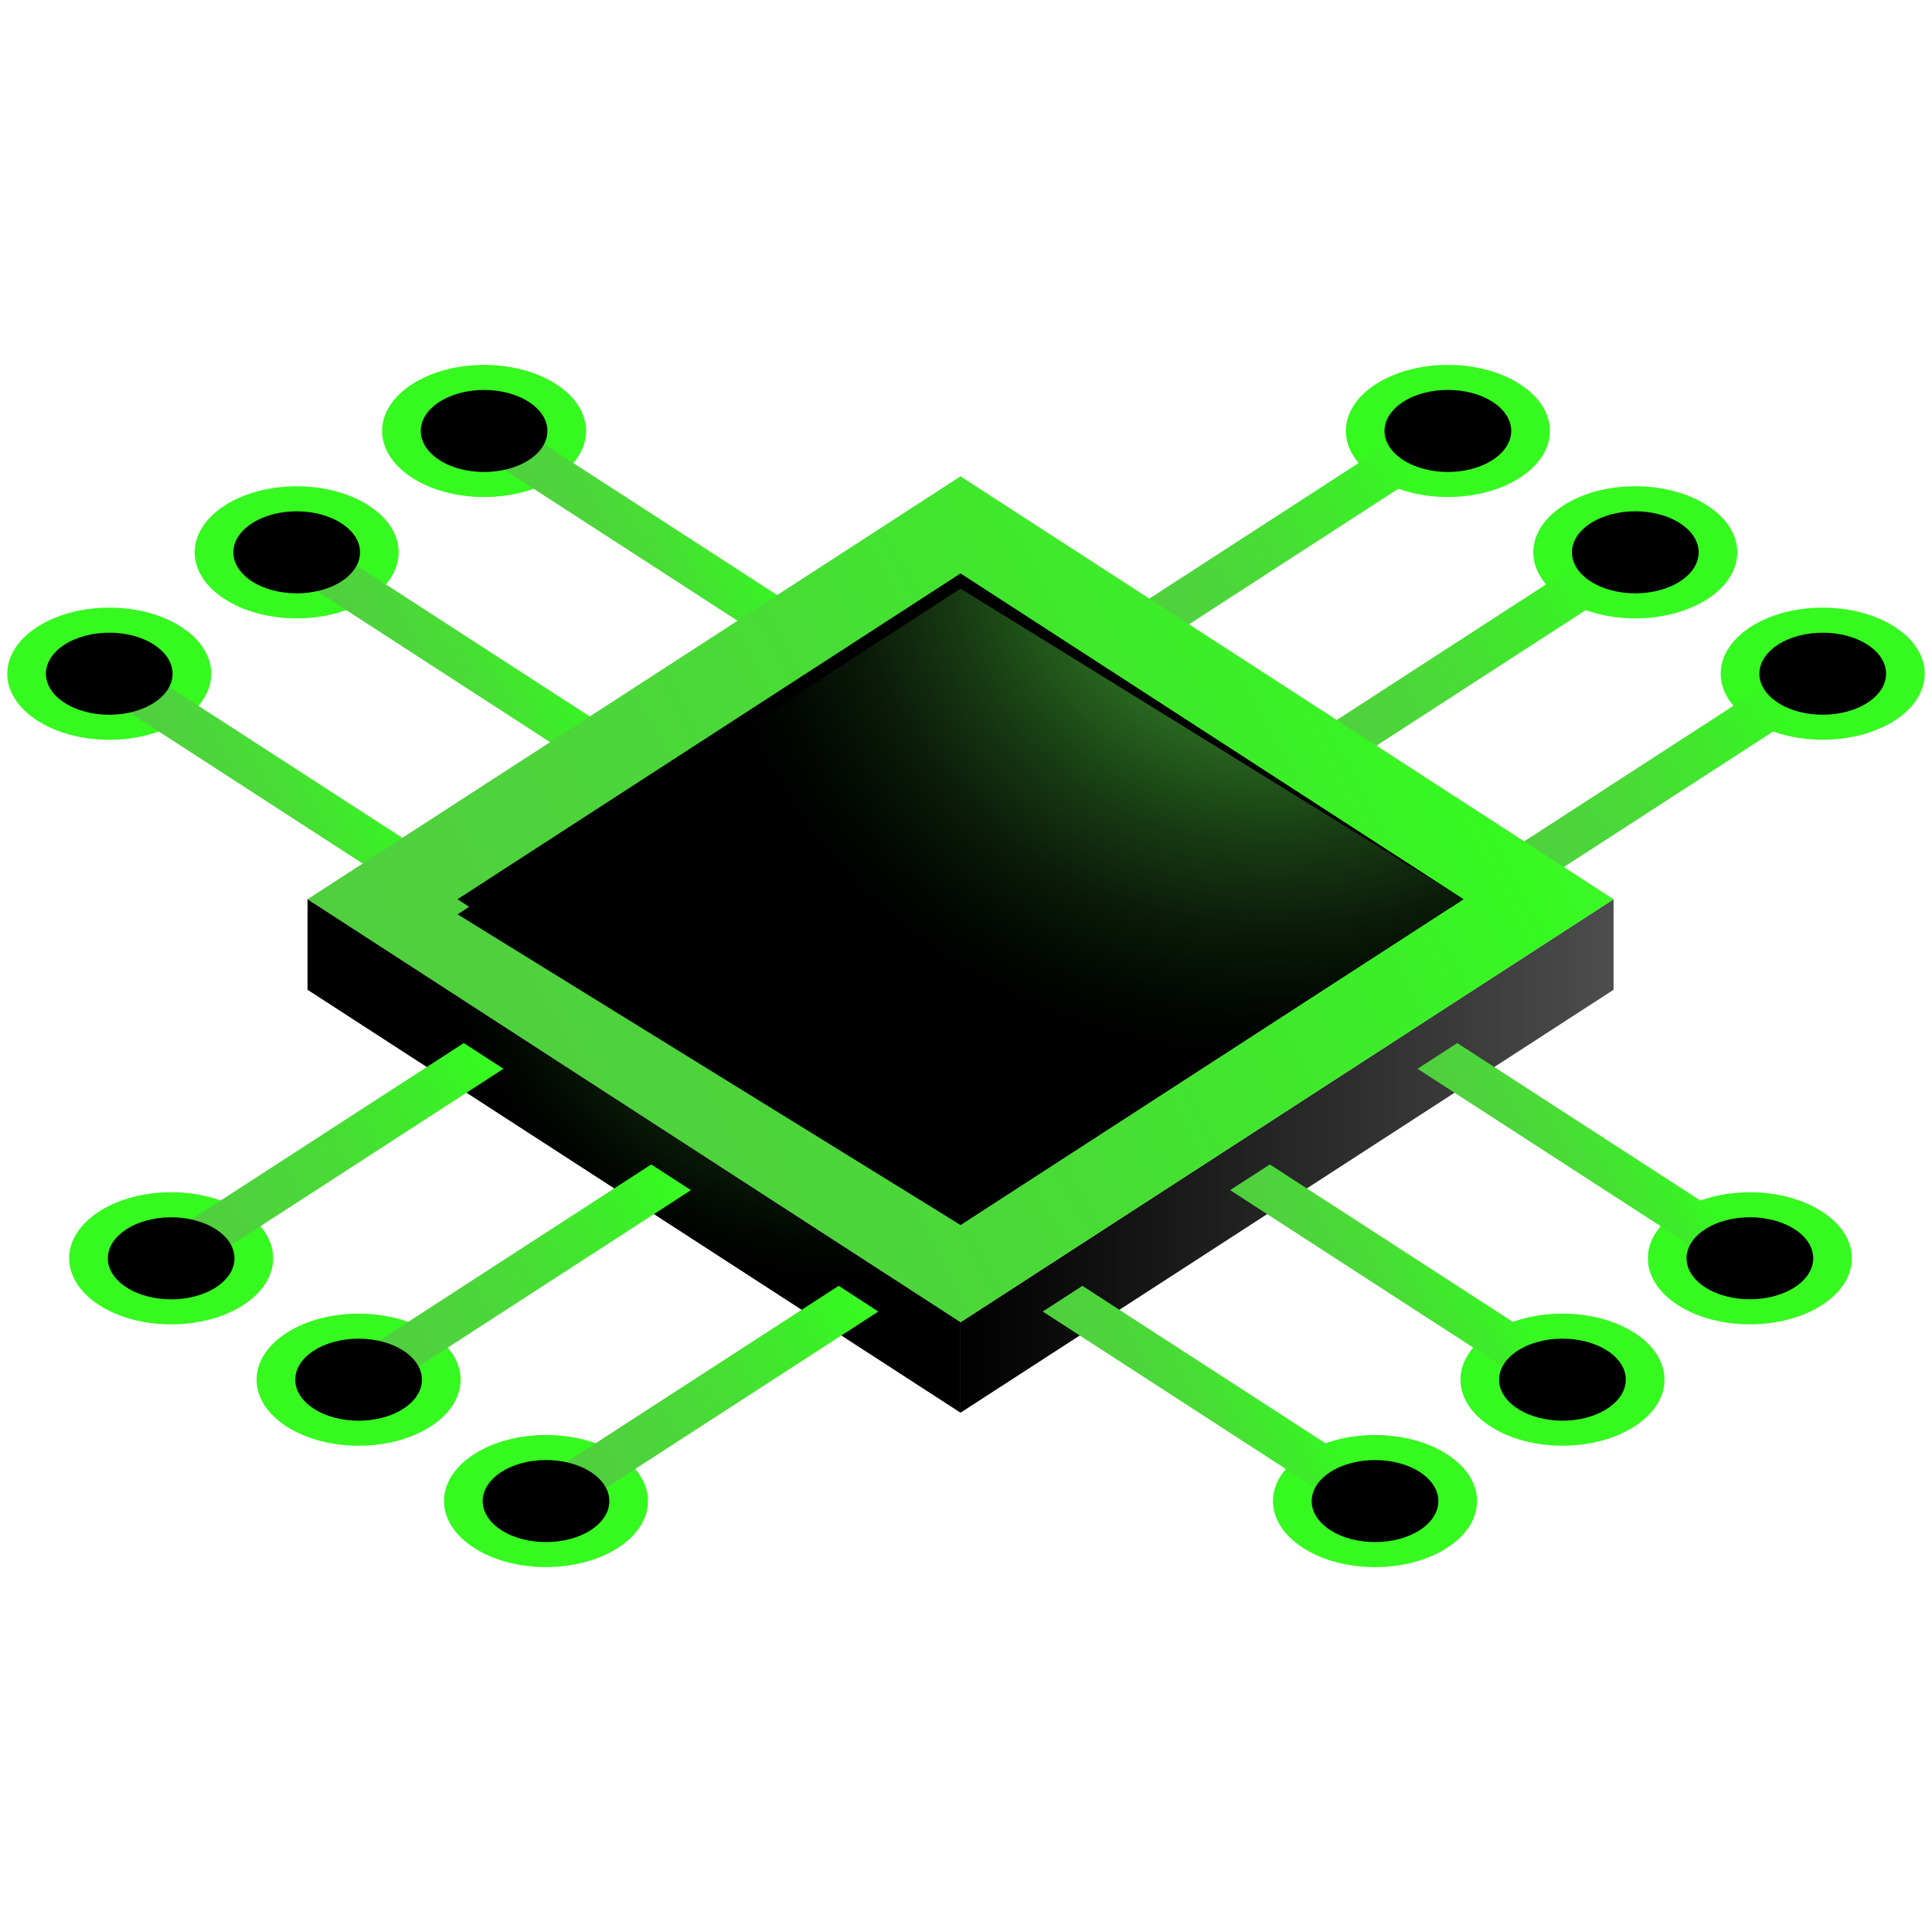 <svg xmlns="http://www.w3.org/2000/svg" xmlns:xlink="http://www.w3.org/1999/xlink" viewBox="0 0 512 512"><defs><style>      .cls-1 {        fill: url(#linear-gradient);      }      .cls-1, .cls-2, .cls-3, .cls-4, .cls-5, .cls-6, .cls-7, .cls-8, .cls-9, .cls-10, .cls-11, .cls-12, .cls-13, .cls-14, .cls-15, .cls-16, .cls-17, .cls-18, .cls-19 {        stroke-width: 0px;      }      .cls-2 {        fill: url(#linear-gradient-11);      }      .cls-3 {        fill: url(#linear-gradient-12);      }      .cls-4 {        fill: url(#linear-gradient-13);      }      .cls-5 {        fill: url(#linear-gradient-10);      }      .cls-6 {        fill: url(#linear-gradient-15);      }      .cls-7 {        fill: url(#linear-gradient-14);      }      .cls-8 {        fill: url(#radial-gradient-2);      }      .cls-8, .cls-19 {        mix-blend-mode: color-dodge;      }      .cls-9 {        fill: url(#linear-gradient-4);      }      .cls-10 {        fill: url(#linear-gradient-2);      }      .cls-11 {        fill: url(#linear-gradient-3);      }      .cls-12 {        fill: url(#linear-gradient-8);      }      .cls-13 {        fill: url(#linear-gradient-9);      }      .cls-14 {        fill: url(#linear-gradient-7);      }      .cls-15 {        fill: url(#linear-gradient-5);      }      .cls-16 {        fill: url(#linear-gradient-6);      }      .cls-20 {        isolation: isolate;      }      .cls-18 {        fill: #36f920;      }      .cls-19 {        fill: url(#radial-gradient);      }    </style><linearGradient id="linear-gradient" x1="277.19" y1="176.77" x2="462.96" y2="76.16" gradientUnits="userSpaceOnUse"><stop offset="0" stop-color="#52ce41"></stop><stop offset=".16" stop-color="#4fd13e"></stop><stop offset=".32" stop-color="#48dc35"></stop><stop offset=".46" stop-color="#3bef27"></stop><stop offset=".52" stop-color="#36f920"></stop><stop offset=".57" stop-color="#44f92f"></stop><stop offset=".67" stop-color="#69fa59"></stop><stop offset=".81" stop-color="#a5fc9c"></stop><stop offset=".99" stop-color="#f7fef7"></stop><stop offset="1" stop-color="#fff"></stop></linearGradient><linearGradient id="linear-gradient-2" x1="326.86" y1="208.94" x2="512.63" y2="108.32" xlink:href="#linear-gradient"></linearGradient><linearGradient id="linear-gradient-3" x1="376.52" y1="241.1" x2="562.3" y2="140.49" xlink:href="#linear-gradient"></linearGradient><linearGradient id="linear-gradient-4" x1="39.66" y1="227.46" x2="148.04" y2="168.76" xlink:href="#linear-gradient"></linearGradient><linearGradient id="linear-gradient-5" x1="89.33" y1="195.29" x2="197.71" y2="136.59" xlink:href="#linear-gradient"></linearGradient><linearGradient id="linear-gradient-6" x1="138.98" y1="163.12" x2="247.38" y2="104.42" xlink:href="#linear-gradient"></linearGradient><linearGradient id="linear-gradient-7" x1="254.55" y1="306.35" x2="427.61" y2="306.35" gradientUnits="userSpaceOnUse"><stop offset="0" stop-color="#000"></stop><stop offset="1" stop-color="#4d4d4d"></stop></linearGradient><linearGradient id="linear-gradient-8" x1="57.43" y1="345.06" x2="662.61" y2="17.31" xlink:href="#linear-gradient"></linearGradient><linearGradient id="linear-gradient-9" x1="574.6" y1="211.36" x2="20.8" y2="213.5" gradientTransform="translate(0 46.66) scale(1 .9)" gradientUnits="userSpaceOnUse"><stop offset="0" stop-color="#000"></stop><stop offset=".14" stop-color="#060606"></stop><stop offset=".34" stop-color="#171717"></stop><stop offset=".56" stop-color="#333"></stop><stop offset=".8" stop-color="#5b5b5b"></stop><stop offset="1" stop-color="gray"></stop></linearGradient><radialGradient id="radial-gradient" cx="222.11" cy="230.35" fx="222.11" fy="230.35" r="109.17" gradientUnits="userSpaceOnUse"><stop offset="0" stop-color="#52ce41"></stop><stop offset=".16" stop-color="#3fa032"></stop><stop offset=".37" stop-color="#296720"></stop><stop offset=".57" stop-color="#173a12"></stop><stop offset=".75" stop-color="#0a1a08"></stop><stop offset=".9" stop-color="#020702"></stop><stop offset="1" stop-color="#000"></stop></radialGradient><linearGradient id="linear-gradient-10" x1="30.85" y1="336.44" x2="216.62" y2="235.83" xlink:href="#linear-gradient"></linearGradient><linearGradient id="linear-gradient-11" x1="80.52" y1="368.61" x2="266.31" y2="267.99" xlink:href="#linear-gradient"></linearGradient><linearGradient id="linear-gradient-12" x1="130.19" y1="400.77" x2="315.96" y2="300.16" xlink:href="#linear-gradient"></linearGradient><linearGradient id="linear-gradient-13" x1="283.09" y1="387.12" x2="391.47" y2="328.42" xlink:href="#linear-gradient"></linearGradient><linearGradient id="linear-gradient-14" x1="332.76" y1="354.96" x2="441.15" y2="296.25" xlink:href="#linear-gradient"></linearGradient><linearGradient id="linear-gradient-15" x1="382.42" y1="322.78" x2="490.81" y2="264.08" xlink:href="#linear-gradient"></linearGradient><radialGradient id="radial-gradient-2" cx="337.85" cy="110.34" fx="337.85" fy="110.34" r="151" gradientTransform="translate(0 46.66) scale(1 .9)" xlink:href="#radial-gradient"></radialGradient></defs><g class="cls-20"><g id="Layer_1" data-name="Layer 1"><g><g><g><path class="cls-18" d="M402.82,126.58c-10.56,6.84-27.67,6.84-38.24,0-10.55-6.84-10.55-17.92,0-24.76,10.56-6.83,27.68-6.83,38.24,0,10.56,6.84,10.56,17.92,0,24.76Z"></path><polygon class="cls-1" points="295.64 164.43 306.15 171.24 379.76 123.57 369.25 116.75 295.64 164.43"></polygon><path class="cls-17" d="M395.57,121.89c-6.56,4.25-17.18,4.25-23.74,0-6.56-4.24-6.56-11.13,0-15.38,6.55-4.24,17.18-4.24,23.74,0,6.56,4.24,6.56,11.13,0,15.38Z"></path></g><g><path class="cls-18" d="M452.49,158.75c-10.56,6.84-27.68,6.84-38.23,0-10.56-6.83-10.56-17.93,0-24.77,10.55-6.83,27.67-6.83,38.23,0,10.55,6.84,10.55,17.93,0,24.77Z"></path><polygon class="cls-10" points="345.31 196.6 355.82 203.41 429.43 155.73 418.91 148.92 345.31 196.6"></polygon><path class="cls-17" d="M445.24,154.06c-6.55,4.24-17.18,4.24-23.74,0-6.56-4.25-6.56-11.13,0-15.38,6.56-4.24,17.19-4.24,23.74,0,6.56,4.25,6.56,11.13,0,15.38Z"></path></g><g><path class="cls-18" d="M502.16,190.92c-10.56,6.83-27.69,6.83-38.24,0-10.56-6.84-10.56-17.92,0-24.77,10.55-6.83,27.67-6.83,38.24,0,10.55,6.84,10.55,17.93,0,24.77Z"></path><polygon class="cls-11" points="394.98 228.76 405.49 235.57 479.1 187.9 468.58 181.09 394.98 228.76"></polygon><path class="cls-17" d="M494.91,186.23c-6.56,4.24-17.18,4.24-23.74,0-6.55-4.25-6.55-11.14,0-15.38,6.56-4.24,17.19-4.24,23.74,0,6.56,4.24,6.56,11.13,0,15.38Z"></path></g></g><g><g><path class="cls-18" d="M48.07,166.16c10.55,6.84,10.55,17.93,0,24.77-10.55,6.83-27.67,6.83-38.22,0-10.56-6.84-10.56-17.93,0-24.77,10.56-6.84,27.68-6.84,38.24,0Z"></path><polygon class="cls-9" points="106.5 235.58 117.01 228.76 43.41 181.1 32.9 187.91 106.5 235.58"></polygon><path class="cls-17" d="M40.82,170.86c6.56,4.24,6.55,11.13,0,15.37-6.56,4.25-17.18,4.25-23.74,0-6.55-4.25-6.56-11.13,0-15.38,6.56-4.24,17.2-4.24,23.75,0Z"></path></g><g><path class="cls-18" d="M97.74,133.99c10.55,6.84,10.55,17.92,0,24.76-10.56,6.84-27.68,6.84-38.23,0-10.56-6.84-10.56-17.92,0-24.76,10.56-6.83,27.68-6.83,38.24,0Z"></path><polygon class="cls-15" points="156.17 203.41 166.69 196.6 93.08 148.93 82.57 155.73 156.17 203.41"></polygon><path class="cls-17" d="M90.5,138.69c6.55,4.24,6.55,11.12,0,15.37-6.55,4.24-17.18,4.24-23.74,0-6.56-4.24-6.56-11.13,0-15.37,6.55-4.25,17.19-4.24,23.74,0Z"></path></g><g><path class="cls-18" d="M147.41,101.83c10.55,6.83,10.55,17.92,0,24.76-10.56,6.84-27.68,6.84-38.23,0-10.56-6.85-10.56-17.93,0-24.76,10.55-6.84,27.67-6.84,38.23,0Z"></path><polygon class="cls-16" points="205.84 171.24 216.35 164.43 142.75 116.76 132.23 123.57 205.84 171.24"></polygon><path class="cls-17" d="M140.16,106.52c6.56,4.25,6.55,11.13,0,15.38-6.56,4.24-17.19,4.25-23.74,0-6.56-4.24-6.56-11.13,0-15.38,6.56-4.24,17.19-4.24,23.74,0Z"></path></g></g><polygon class="cls-14" points="254.55 374.38 254.55 350.39 427.61 238.31 427.61 262.3 254.55 374.38"></polygon><polygon class="cls-12" points="254.55 350.39 81.5 238.31 254.55 126.23 427.61 238.31 254.55 350.39"></polygon><polygon class="cls-13" points="254.55 324.63 121.27 238.31 254.55 151.99 387.82 238.31 254.55 324.63"></polygon><polygon class="cls-19" points="254.55 374.38 81.5 262.3 81.5 238.31 254.55 350.39 254.55 374.38"></polygon><g><g><path class="cls-18" d="M64.47,345.85c10.56-6.84,10.56-17.93,0-24.77-10.55-6.84-27.67-6.84-38.23,0-10.55,6.83-10.55,17.92,0,24.77,10.56,6.83,27.68,6.83,38.23,0Z"></path><polygon class="cls-5" points="122.91 276.42 133.42 283.24 59.82 330.91 49.3 324.09 122.91 276.42"></polygon><path class="cls-17" d="M57.23,341.15c6.55-4.24,6.55-11.13,0-15.37-6.56-4.25-17.19-4.25-23.74,0-6.55,4.25-6.55,11.13,0,15.37,6.56,4.25,17.19,4.25,23.74,0Z"></path></g><g><path class="cls-18" d="M114.15,378.01c10.55-6.83,10.55-17.92,0-24.76-10.56-6.83-27.68-6.83-38.24,0-10.55,6.84-10.55,17.93,0,24.76,10.56,6.84,27.68,6.84,38.24,0Z"></path><polygon class="cls-2" points="172.58 308.59 183.1 315.4 109.48 363.08 98.97 356.27 172.58 308.59"></polygon><path class="cls-17" d="M106.9,373.32c6.56-4.24,6.56-11.13,0-15.38-6.55-4.24-17.19-4.24-23.74,0-6.56,4.24-6.56,11.13,0,15.38,6.55,4.24,17.19,4.24,23.74,0Z"></path></g><g><path class="cls-18" d="M163.81,410.17c10.55-6.83,10.55-17.92,0-24.76-10.55-6.84-27.68-6.84-38.23,0-10.56,6.84-10.56,17.92,0,24.76,10.55,6.84,27.68,6.84,38.23,0Z"></path><polygon class="cls-3" points="222.25 340.76 232.76 347.57 159.15 395.24 148.64 388.43 222.25 340.76"></polygon><path class="cls-17" d="M156.57,405.49c6.55-4.24,6.55-11.13,0-15.38-6.56-4.25-17.19-4.25-23.74,0-6.55,4.25-6.55,11.13,0,15.38,6.56,4.24,17.19,4.24,23.74,0Z"></path></g></g><g><g><path class="cls-18" d="M383.51,385.42c-10.56-6.84-27.68-6.84-38.23,0-10.57,6.84-10.57,17.92,0,24.76,10.56,6.84,27.68,6.84,38.24,0,10.55-6.83,10.55-17.92,0-24.76Z"></path><polygon class="cls-4" points="276.34 347.57 286.85 340.76 360.45 388.43 349.94 395.24 276.34 347.57"></polygon><path class="cls-17" d="M376.27,390.11c-6.56-4.24-17.18-4.24-23.74,0-6.55,4.25-6.56,11.13,0,15.38,6.56,4.24,17.19,4.24,23.74,0,6.55-4.24,6.55-11.14,0-15.38Z"></path></g><g><path class="cls-18" d="M433.18,353.24c-10.55-6.83-27.67-6.83-38.23,0-10.55,6.84-10.55,17.93,0,24.76,10.56,6.84,27.68,6.84,38.24,0,10.56-6.83,10.56-17.92,0-24.77Z"></path><polygon class="cls-7" points="326 315.4 336.52 308.59 410.13 356.27 399.61 363.08 326 315.4"></polygon><path class="cls-17" d="M425.93,357.94c-6.55-4.24-17.18-4.24-23.73,0-6.56,4.24-6.57,11.13,0,15.37,6.55,4.24,17.19,4.25,23.74,0,6.55-4.24,6.55-11.14,0-15.38Z"></path></g><g><path class="cls-18" d="M482.85,321.08c-10.55-6.83-27.68-6.83-38.23,0-10.56,6.83-10.56,17.92,0,24.76,10.55,6.84,27.68,6.84,38.24,0,10.55-6.84,10.55-17.93,0-24.77Z"></path><polygon class="cls-6" points="375.67 283.24 386.19 276.42 459.78 324.09 449.27 330.9 375.67 283.24"></polygon><path class="cls-17" d="M475.61,325.77c-6.56-4.24-17.19-4.24-23.74,0-6.56,4.25-6.56,11.13,0,15.37,6.56,4.24,17.19,4.25,23.74,0,6.55-4.24,6.55-11.13,0-15.38Z"></path></g></g><polygon class="cls-17" points="254.55 156.33 384.47 240.48 387.82 238.31 254.55 151.99 121.27 238.31 124.62 240.48 254.55 156.33"></polygon></g><polygon class="cls-8" points="254.55 324.63 121.27 242.31 254.55 155.99 387.82 238.31 254.55 324.63"></polygon></g></g></svg>